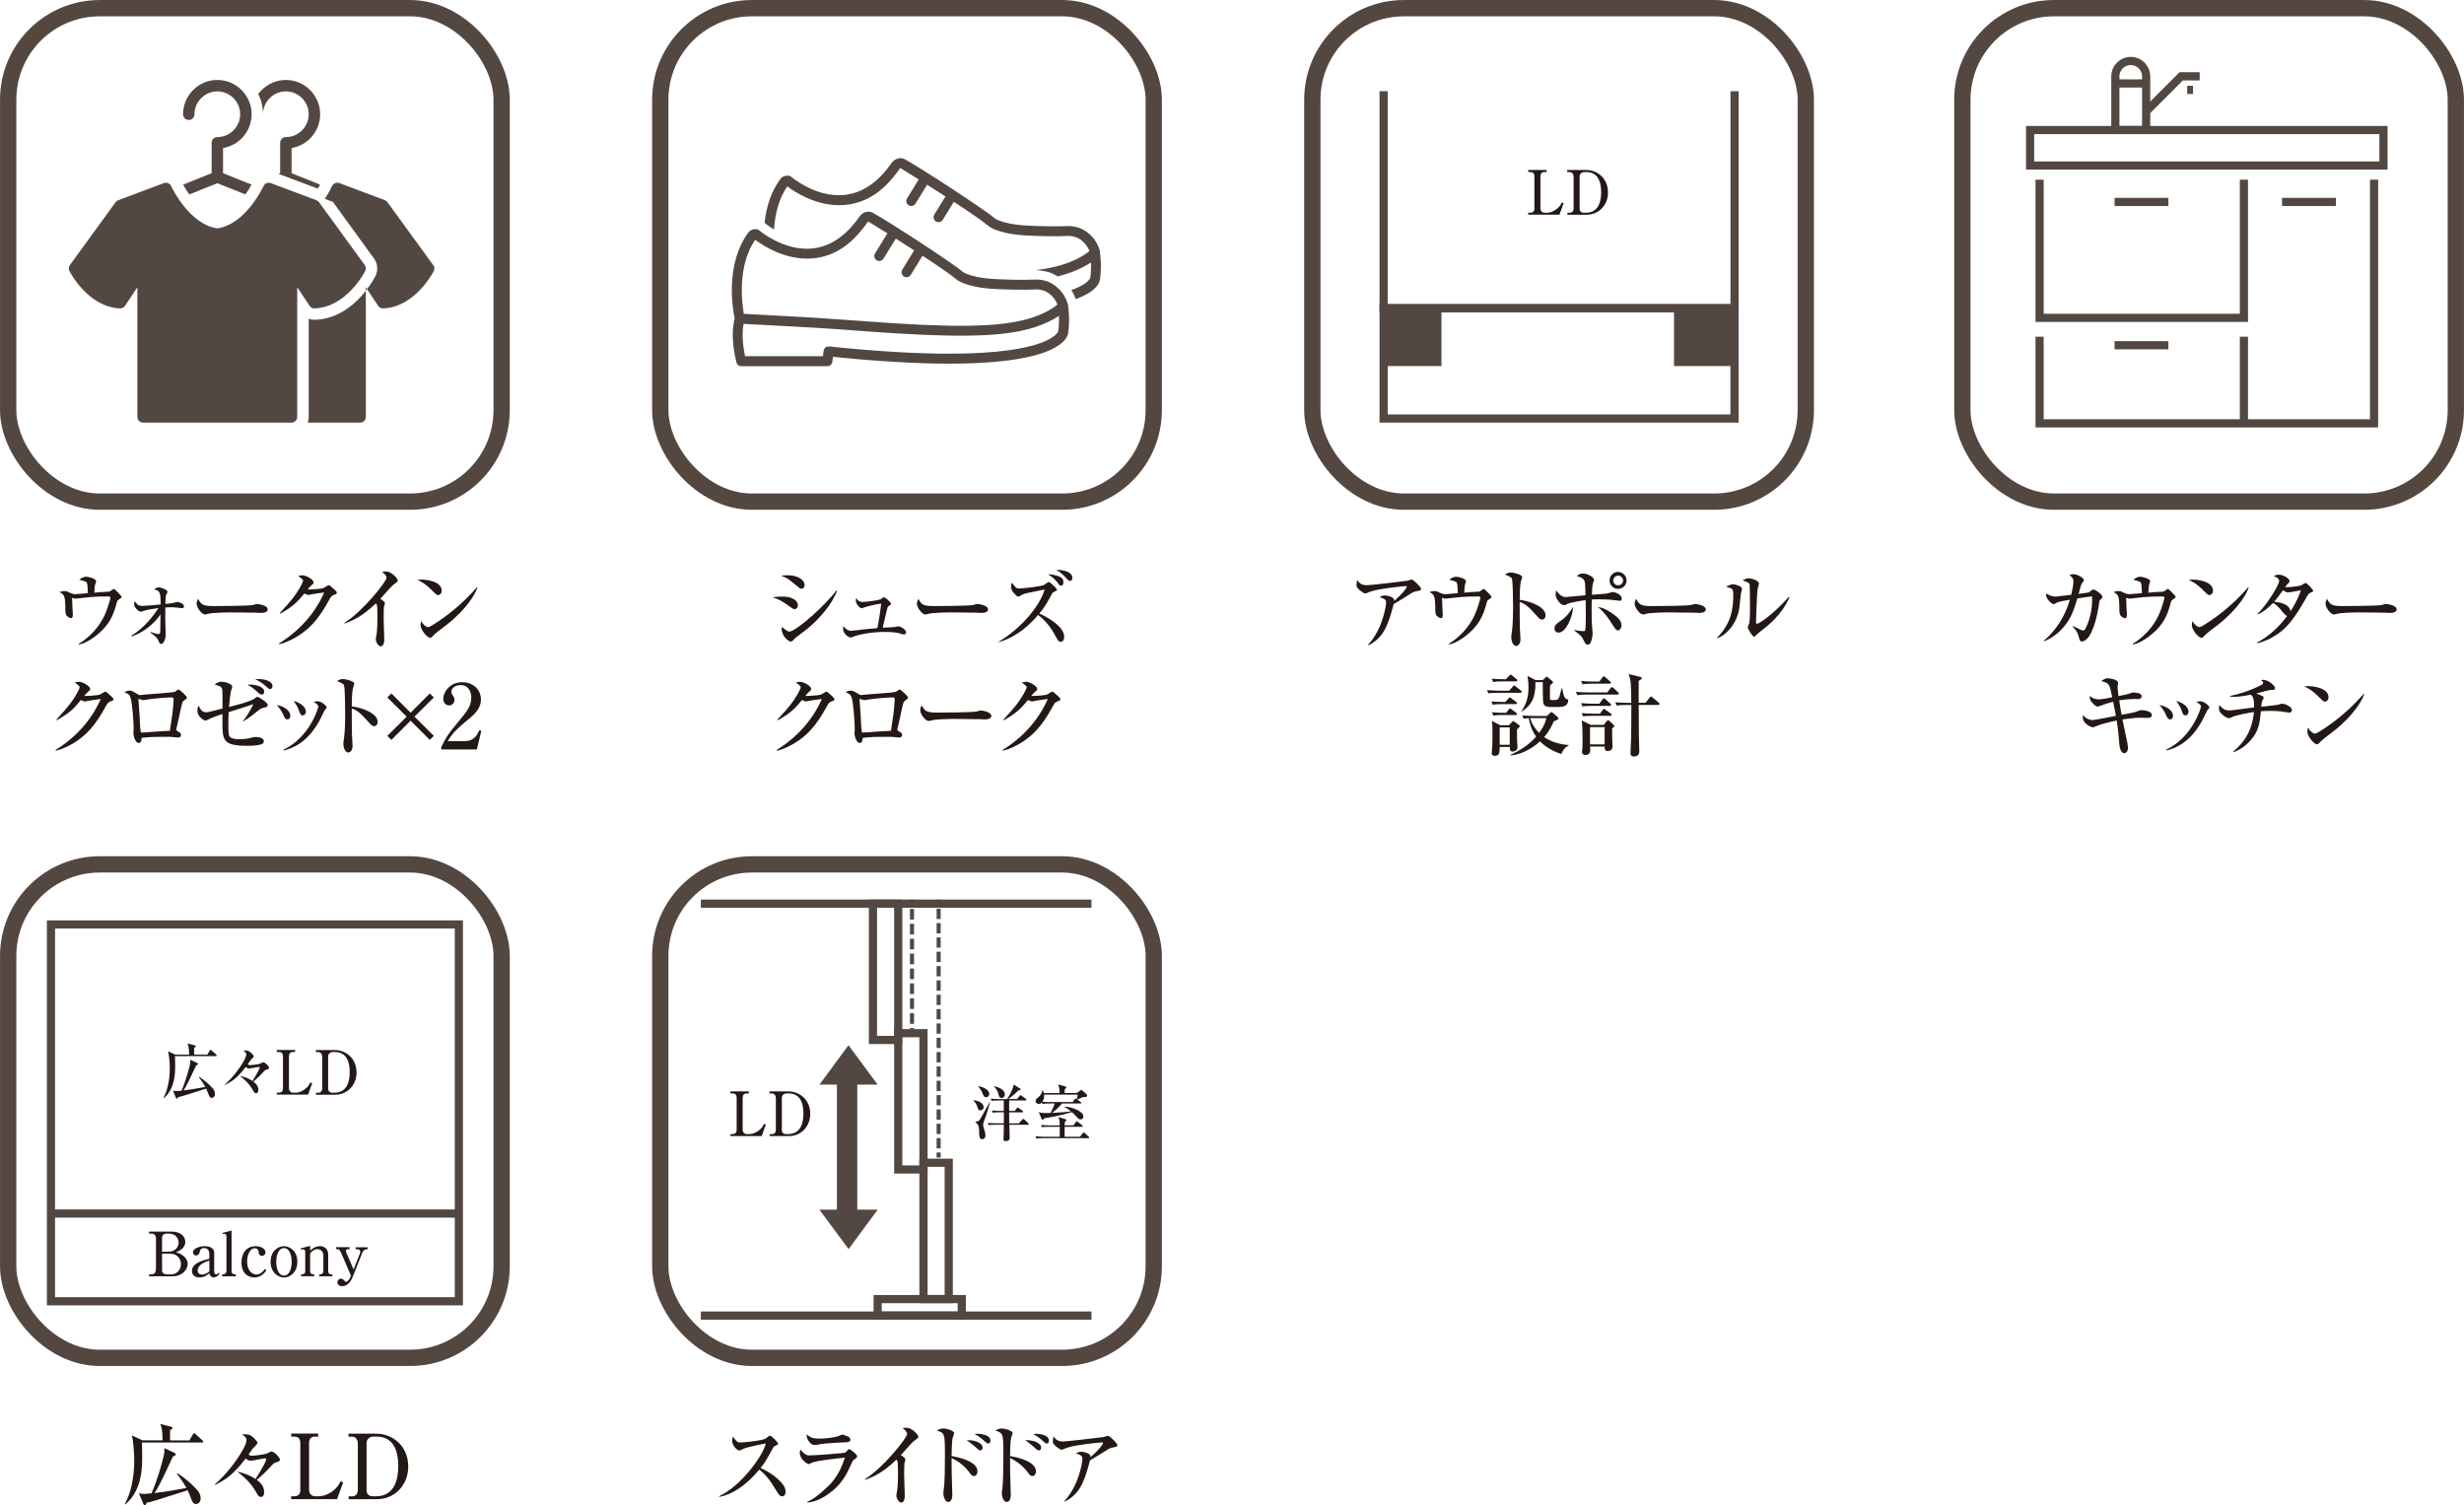 <?xml version="1.0" encoding="UTF-8"?>
<svg id="_レイヤー_2" data-name="レイヤー 2" xmlns="http://www.w3.org/2000/svg" viewBox="0 0 440.01 268.77">
  <defs>
    <style>
      .cls-1 {
        stroke-dasharray: 1.9 .76;
      }

      .cls-1, .cls-2, .cls-3, .cls-4, .cls-5, .cls-6 {
        fill: none;
        stroke-miterlimit: 10;
      }

      .cls-1, .cls-2, .cls-3, .cls-4, .cls-6 {
        stroke: #534741;
      }

      .cls-1, .cls-4, .cls-6 {
        stroke-width: .73px;
      }

      .cls-7 {
        fill: #534741;
      }

      .cls-2 {
        stroke-width: 3.64px;
      }

      .cls-8 {
        fill: #231815;
      }

      .cls-3 {
        stroke-width: 1.46px;
      }

      .cls-5 {
        stroke: #544740;
        stroke-width: 2.91px;
      }

      .cls-6 {
        stroke-dasharray: 1.83 .73;
      }
    </style>
  </defs>
  <g id="_レイヤー_1-2" data-name="レイヤー 1">
    <g>
      <g>
        <path class="cls-8" d="M21.3,107.01c-.35.21-.37.27-.48.72-.58,2.28-1.41,3.83-3.08,5.29-.26.24-2.07,1.81-3.64,2.08l-.05-.11c2.04-1.25,3.69-3.05,4.68-5.23.46-1.03.98-2.74.98-3,0-.22-.14-.24-.32-.24-1.57,0-1.89,0-3.17.1-.43.03-2.74.29-2.76.29-.1,0-.14-.02-.58-.16,0,.13.05,1.44.05,1.65s.08,1.09.08,1.28c0,.56-.13.72-.32.72-.29,0-.79-.38-.88-.59-.13-.26-.14-.66-.14-.98,0-2.44-.21-2.71-1.07-3.09.22-.08.58-.19.91-.19.37,0,.5.06,1.04.34.05.02.54.22.82.22.37,0,1.99-.16,2.32-.19-.02-.59-.05-1.49-.14-1.75-.11-.3-.19-.32-1.38-.64.61-.54,1.14-.54,1.2-.54.4,0,1.8.32,1.8.83,0,.11-.21.61-.22.71-.02.11-.1.99-.1,1.31.42-.05,1.73-.16,2.15-.16.45,0,.53,0,.79-.18.43-.3.48-.34.54-.34.16,0,1.39,1.27,1.39,1.44,0,.14-.11.21-.42.4Z"/>
        <path class="cls-8" d="M23.48,113.51c1.35-.83,3.16-2.34,4.81-4.92-1.11.14-1.96.29-2.64.5-.06.02-.43.16-.5.16-.24,0-1.19-.63-1.19-1.36,0-.22.05-.38.1-.54.5.75.83.85,1.39.85.48,0,2.6-.19,3.24-.26,0-2.18-.14-2.48-1.17-2.68.3-.22.51-.37.85-.37.4,0,1.55.45,1.55.79,0,.11-.26.53-.29.63-.05.21-.08,1.03-.1,1.54.55-.03,1.35-.14,1.57-.22.06-.02.5-.14.56-.14.11,0,1.2.22,1.2.79,0,.32-.3.32-.4.32-.06,0-.48-.05-.56-.06-.26-.03-.74-.1-1.3-.1-.38,0-.69.02-1.07.05-.02,2.04-.02,2.26,0,2.87,0,.31.06,1.64.06,1.91,0,.91-.38,1.72-.82,1.72-.22,0-.24-.05-.54-.71-.16-.34-.42-.63-1.35-1.3l.05-.13c.72.29,1.23.38,1.38.38.16,0,.27-.03.3-.42.02-.3.03-.48.05-3.08-1.94,2.74-4.34,3.64-5.14,3.94l-.05-.14Z"/>
        <path class="cls-8" d="M46.73,109.46c-.26,0-.66-.02-.98-.05-.3-.02-4.22-.05-4.49-.05-.93,0-3.38.05-4.12.26-.29.08-.42.11-.54.11-.59,0-1.49-1.27-1.49-1.91,0-.21.06-.48.26-.9.56,1.12.95,1.31,2.85,1.31.93,0,6.49-.02,7.04-.21.24-.08.43-.16.64-.16.03,0,1.91.14,1.91.99,0,.27-.3.59-1.07.59Z"/>
        <path class="cls-8" d="M59.73,106.19c-.46.14-.66.38-.99,1.01-1.94,3.57-3.64,5.21-5.64,6.44-.61.37-1.97,1.15-3.24,1.39l-.06-.11c3.51-2.15,6.44-5.31,8.09-9.12-.37.05-1.65.22-2.34.34-.08.02-.34.11-.45.11-.16,0-.43-.1-.74-.27-1.44,1.75-2.13,2.34-4.28,3.61l-.11-.11c2.18-2.36,2.77-3.13,3.65-4.65.35-.61.5-.98.5-1.17,0-.18-.54-.59-.88-.79.26-.08.53-.14.8-.14.56,0,1.96.74,1.96,1.28,0,.18-.03.22-.46.59-.21.19-.27.27-.59.66.4.03,2.37-.1,2.74-.22.18-.06.85-.54,1.01-.54.13,0,.21.06.9.67.46.42.54.51.54.67,0,.22-.1.26-.4.35Z"/>
        <path class="cls-8" d="M70.55,104.2c-.45.32-.64.53-1.04.96-.26.27-1.36,1.52-1.6,1.78.27.16.83.54.83.77,0,.11-.16.56-.18.66-.02.13-.05.98-.05,2,0,.62.11,3.38.11,3.93,0,.4-.14,1.11-.63,1.11s-.88-.83-.88-1.27c0-.16.14-.88.16-1.03.11-.91.13-1.81.13-2.73,0-.32,0-2.07-.1-2.39q-.03-.1-.21-.22c-2.44,2.37-4.33,3.16-5.55,3.57l-.06-.1c3.27-2,7.55-7.41,7.55-8.06,0-.4-.43-.77-.8-1.07.21-.03.42-.06.7-.06.99,0,2.1,1.25,2.1,1.62,0,.19-.06.24-.5.53Z"/>
        <path class="cls-8" d="M78.26,106.28c-.27,0-.48-.22-1.03-.77-1.31-1.33-2.1-1.68-2.68-1.96.29-.03.48-.05.79-.05.54,0,3.54.22,3.54,2,0,.5-.37.77-.63.77ZM79.7,111.62c-.59.47-1.56,1.15-2.1,1.65-.1.08-.46.51-.56.56-.08.05-.16.06-.22.06-.58,0-1.72-1.46-1.72-2.24,0-.27.06-.54.11-.75.51.87.99,1.09,1.27,1.09.45,0,3.13-1.95,3.7-2.4,2.61-2.04,4.15-3.77,5.02-4.76l.06.03c-.26,1.03-1.86,3.88-5.56,6.76Z"/>
        <path class="cls-8" d="M19.83,125.21c-.46.14-.66.38-.99,1.01-1.94,3.57-3.64,5.21-5.64,6.44-.61.37-1.97,1.15-3.24,1.39l-.06-.11c3.51-2.15,6.44-5.31,8.09-9.12-.37.05-1.65.22-2.34.34-.08.02-.34.11-.45.11-.16,0-.43-.1-.74-.27-1.44,1.75-2.13,2.34-4.28,3.61l-.11-.11c2.18-2.36,2.77-3.13,3.65-4.65.35-.61.5-.98.5-1.17,0-.18-.54-.59-.88-.79.26-.08.53-.14.8-.14.56,0,1.96.74,1.96,1.28,0,.18-.03.22-.46.59-.21.19-.27.27-.59.66.4.03,2.37-.1,2.74-.22.18-.06.85-.54,1.01-.54.13,0,.21.06.9.67.46.42.55.51.55.67,0,.22-.1.26-.4.35Z"/>
        <path class="cls-8" d="M32.63,125.31c-.11.16-.58,2.29-.67,2.79-.05.21-.5,2.18-.5,2.21,0,.1.03.11.37.34.34.21.5.32.5.58,0,.32-.24.48-.56.48-.14,0-.21-.02-.79-.08-.35-.05-.64-.05-1.63-.05-1.36,0-2.72,0-4.07.19,0,.16-.02.91-.5.91-.61,0-.96-1.22-.96-1.8,0-.1.05-.56.05-.58,0-1.12-.22-4.58-.55-5.67-.19-.63-.51-.79-1.11-1.01.19-.11.5-.29.87-.29.46,0,.69.14,1.54.66.18.11.29.14.42.14.11,0,.3-.03.45-.06.38-.08,5.27-.34,5.75-.54.11-.05.51-.4.63-.4.21,0,1.52,1.2,1.52,1.46,0,.18-.67.59-.75.72ZM30.76,124.54c-.61,0-2.6.1-4.46.38-.1.02-.61.11-.74.11s-.79-.22-.79-.22c-.05,0-.05.06-.05.1,0,.22.19,2.48.21,2.96.03.79.08,2.2.22,2.92.27.03.37.03.72,0,1.49-.11,2.98-.22,4.47-.29.05-.32.1-.59.43-2.95.13-.87.24-2.55.24-2.68,0-.18-.13-.34-.27-.34Z"/>
        <path class="cls-8" d="M47.04,126.4c-.42.1-.5.14-.66.27-.16.14-2.05,1.68-2.97,2.18v-.08c.42-.51,1.39-2.02,1.83-3.03-1.52.53-2.56.85-4.41,1.43,0,.16-.05.96-.05,2,0,2.04.06,2.21.32,2.45.4.37,1.17.38,1.49.38,1.49,0,2-.18,2.4-.29.26-.08.42-.1.66-.1.53,0,1.46.13,1.46.74,0,.26-.08.42-.4.54-.37.16-1.25.29-2.45.29-4.54,0-4.54-.96-4.54-4.49v-1.19c-.85.29-1.88.64-2.52.98-.29.16-.4.19-.51.19-.24,0-1.44-.64-1.44-1.76,0-.46.11-.69.22-.9.19.42.53,1.19,1.31,1.19.16,0,.45-.02.79-.13.34-.1,1.84-.46,2.16-.54,0-.54.02-2.96-.03-3.3-.1-.59-.22-.64-1.39-.99.58-.37.77-.5,1.22-.5.75,0,1.94.43,1.94.87,0,.1-.05.27-.19.67-.16.43-.34,2.4-.38,2.97.22-.05,3.96-.99,4.54-1.49.38-.32.46-.32.56-.32.13,0,1.8.96,1.8,1.44,0,.34-.13.38-.75.51ZM46.75,124.04c-.21,0-.43-.13-.82-.5-.5-.47-.83-.77-1.75-1.28,1.54-.1,3,.4,3,1.25,0,.26-.13.53-.43.53ZM48.22,123.05c-.18,0-.22-.03-.63-.4-.7-.66-1.04-.83-2.02-1.38,1.7-.1,3.09.35,3.09,1.28,0,.34-.24.5-.45.5Z"/>
        <path class="cls-8" d="M51.85,127.81c0,.42-.22.66-.51.66-.4,0-.56-.38-.74-.8-.26-.61-.71-1.27-1.17-1.76,1.27.18,2.42,1.01,2.42,1.91ZM50.63,133.88c4.76-2.28,6.22-7.52,6.22-7.71,0-.32-.5-.64-.85-.83.19-.06.43-.11.72-.11.74,0,1.62.87,1.62,1.09,0,.1-.03.13-.35.5-.08.1-.79,1.6-.95,1.89-2.18,3.94-4.71,4.87-6.38,5.32l-.03-.14ZM54.62,127.07c0,.3-.16.67-.55.67s-.45-.19-.7-.9c-.16-.45-.43-1.01-.96-1.68,1.46.4,2.21,1.23,2.21,1.91Z"/>
        <path class="cls-8" d="M66.78,129.67c-.26,0-.46-.18-.69-.43-1.67-1.84-2.12-2.31-3.27-2.72-.03.99.03,4.5.03,4.6,0,.32.11,1.78.11,2.07,0,.69-.34,1.19-.77,1.19-.46,0-.87-.69-.87-1.57,0-.18,0-.24.11-.98.19-1.31.21-3.3.21-4.26,0-.82-.03-4.54-.19-5.13-.05-.21-.1-.35-1.28-.82.26-.14.66-.37,1.06-.37.3,0,2.04.34,2.04.83,0,.13-.21.67-.24.79-.19.79-.21,2.4-.21,3.27,1.83.22,4.62,1.25,4.62,2.76,0,.58-.37.79-.66.79Z"/>
        <path class="cls-8" d="M77.47,131.41l-.72.72-3.43-3.43-3.43,3.43-.72-.72,3.45-3.43-3.45-3.43.72-.72,3.43,3.45,3.43-3.45.72.72-3.45,3.43,3.45,3.43Z"/>
        <path class="cls-8" d="M78.8,133.4c.88-1.73,1.17-2.26,2.6-3.96,2.05-2.47,2.76-3.32,2.76-4.94,0-.72-.37-2.16-1.88-2.16-.79,0-1.68.4-1.68,1.23,0,.26.06.34.3.67.1.13.26.4.26.74,0,.5-.37.99-.95.99-.63,0-1.06-.54-1.06-1.17,0-1.14,1.12-2.97,3.38-2.97,2.04,0,3.35,1.39,3.35,3.05,0,1.75-1.12,2.68-2.98,4.2-.8.67-2.07,1.72-2.95,3.27h3.05c1.59,0,2.23-1.04,2.6-1.97l.35.13-.79,3.32h-6.36v-.43Z"/>
      </g>
      <g>
        <path class="cls-7" d="M33.71,21.42c.57,0,1.02-.45,1.02-1.02,0-2.24,1.84-4.08,4.08-4.08s4.08,1.84,4.08,4.08-1.84,4.08-4.08,4.08c-.57,0-1.02.45-1.02,1.02v5.43l-5.08,2.04c.24.49.63,1.12,1.1,1.75l5-2,5,2c.47-.63.86-1.26,1.1-1.75l-5.08-2.04v-4.49c2.9-.49,5.1-3.02,5.1-6.04,0-3.37-2.75-6.12-6.12-6.12s-6.12,2.75-6.12,6.12c0,.57.45,1.02,1.02,1.02Z"/>
        <path class="cls-7" d="M65.33,51.93c.08-.1.14-.2.22-.31l-.22-.33v.63Z"/>
        <path class="cls-7" d="M56.19,55.07c5.68-.22,8.89-6.41,9.03-6.67.17-.34.14-.75-.08-1.06l-8.16-11.22c-.12-.16-.28-.28-.47-.36l-8.16-3.06c-.51-.18-1.06.04-1.29.53-.03.07-3.16,6.84-8.25,7.55-5.07-.71-8.22-7.48-8.25-7.55-.22-.49-.78-.72-1.29-.53l-8.16,3.06c-.19.07-.35.19-.47.36l-8.16,11.22c-.23.31-.26.72-.08,1.06.13.26,3.35,6.45,9.03,6.67.37.02.69-.16.89-.45l2.21-3.32v23.15c0,.56.46,1.02,1.02,1.02h26.51c.56,0,1.02-.46,1.02-1.02v-23.15l2.21,3.32c.2.3.5.48.89.45Z"/>
        <path class="cls-7" d="M51.05,16.32c2.24,0,4.08,1.84,4.08,4.08s-1.84,4.08-4.08,4.08c-.57,0-1.02.45-1.02,1.02v5.43l-.29.12,7,2.63.1-.14c.16-.29.27-.45.31-.57l-5.08-2.04v-4.49c2.9-.49,5.1-3.02,5.1-6.04,0-3.37-2.75-6.12-6.12-6.12-2.02,0-3.81,1-4.94,2.51.55,1.08.86,2.3.86,3.61,0-2.24,1.84-4.08,4.08-4.08Z"/>
        <path class="cls-7" d="M77.36,47.34l-8.16-11.22c-.1-.16-.27-.29-.45-.37l-8.16-3.06c-.51-.18-1.08.06-1.31.55,0,.02-.08.18-.24.47-.08.2-.22.47-.41.78-.04.08-.1.16-.16.27-.12.22-.29.47-.47.73l1.12.45c.08.04.18.06.29.06l7.36,10.14c.69.92.78,2.14.27,3.18-.14.27-.63,1.18-1.49,2.3l1.98,3c.2.29.51.47.9.45,5.67-.22,8.89-6.4,9.04-6.67.16-.35.14-.75-.1-1.06Z"/>
        <path class="cls-7" d="M56.27,57.11h-.02c-.41,0-.78-.06-1.12-.18v17.52c0,.37-.06.69-.18,1.02h9.36c.57,0,1.02-.45,1.02-1.02v-22.52c-1.73,2.2-4.77,5.02-9.06,5.18Z"/>
      </g>
      <rect class="cls-5" x="1.46" y="1.46" width="88.12" height="88.12" rx="16.35" ry="16.35"/>
      <g>
        <g>
          <path class="cls-8" d="M141.9,108.78c-.21,0-.27-.03-.85-.45-1.43-1.03-2.04-1.33-3.08-1.67.56-.08,1.01-.13,1.72-.13,2.02,0,2.79.87,2.79,1.52,0,.1-.02.72-.58.72ZM143.12,105.13c-.24,0-.34-.08-1.27-.87-1.07-.9-1.6-1.22-2.37-1.44.37-.05.69-.1,1.12-.1,2.07,0,3.08.98,3.08,1.72,0,.11-.03.69-.56.69ZM144.11,112.33c-.59.46-1.35,1.03-2.02,1.54-.1.06-.43.43-.5.51-.13.13-.26.19-.4.19-.32,0-1.6-.93-1.6-2.23,0-.18.02-.24.06-.38.19.21,1.01.83,1.27.83,1.27,0,6.65-4.9,8.46-7.37l.1.05c-.82,2.37-3.25,5.18-5.37,6.86Z"/>
          <path class="cls-8" d="M159.77,111.97c.08-.02.64-.13.71-.13.26,0,1.33.56,1.33,1.09,0,.18-.13.37-.43.37-.13,0-.18-.02-.69-.18-.29-.08-.91-.27-2.71-.27-2.42,0-4.65.48-5.47.8-.1.03-.53.21-.61.21-.24,0-1.35-.58-1.35-1.6,0-.16.03-.32.05-.46.22.27.67.85,1.39.85.24,0,1.99-.22,2.36-.27.37-.03,2-.18,2.32-.21.03-.13.37-1.63.69-4.38-.87.1-2.18.42-2.37.48-.19.05-1.07.35-1.12.35-.29,0-1.04-.71-1.04-1.38,0-.16.02-.27.08-.43.19.29.46.69,1.15.69.27,0,2.58-.22,3.17-.48.11-.05.51-.37.59-.37.27,0,1.3.91,1.3,1.17,0,.14-.05.16-.45.42-.16.1-.18.19-.35.91-.11.47-.59,2.52-.69,2.93.43,0,1.92-.06,2.13-.11Z"/>
          <path class="cls-8" d="M175.36,109.46c-.26,0-.66-.02-.98-.05-.3-.02-4.21-.05-4.49-.05-.93,0-3.38.05-4.12.26-.29.08-.42.11-.54.11-.59,0-1.49-1.27-1.49-1.91,0-.21.06-.48.26-.9.56,1.12.95,1.31,2.85,1.31.93,0,6.49-.02,7.04-.21.24-.08.43-.16.64-.16.03,0,1.91.14,1.91.99,0,.27-.3.59-1.07.59Z"/>
          <path class="cls-8" d="M189.39,114.6c-.35,0-.43-.14-1.12-1.39-.7-1.31-1.7-2.48-2.9-3.4-2.36,2.89-5.13,4.38-7.05,4.86v-.06c4.14-2.45,7.42-6.49,8.22-9.34-3.3.66-3.64.72-4.07.96-.46.27-.51.3-.64.3-.18,0-.26-.08-.48-.32-.47-.46-.79-.8-.79-1.49,0-.34.08-.48.16-.67.53.75.74,1.04,1.2,1.04.74,0,3.88-.34,4.49-.62.14-.08.72-.54.87-.54.22,0,1.47,1.14,1.47,1.38,0,.14-.06.18-.59.42-.18.08-.24.18-.32.34-.8,1.47-1.2,2.24-2.24,3.49,1.97.87,4.44,2.52,4.44,4.14,0,.8-.48.93-.64.93ZM189.5,104.57c-.27,0-.35-.11-.72-.62-.14-.19-.85-1.03-1.67-1.38.59-.03,1.17.08,1.94.35.4.14.85.35.85,1.06,0,.11,0,.59-.4.59ZM191.07,103.74c-.21,0-.29-.08-.9-.74-.45-.48-.96-.93-1.57-1.23.43-.02,2.89.03,2.89,1.43,0,.38-.22.54-.42.54Z"/>
          <path class="cls-8" d="M148.6,125.21c-.46.14-.66.38-.99,1.01-1.94,3.57-3.64,5.21-5.64,6.44-.61.37-1.97,1.15-3.24,1.39l-.06-.11c3.51-2.15,6.44-5.31,8.09-9.12-.37.05-1.65.22-2.34.34-.08.02-.34.11-.45.11-.16,0-.43-.1-.74-.27-1.44,1.75-2.13,2.34-4.28,3.61l-.11-.11c2.18-2.36,2.77-3.13,3.65-4.65.35-.61.5-.98.5-1.17,0-.18-.54-.59-.88-.79.26-.08.53-.14.8-.14.56,0,1.95.74,1.95,1.28,0,.18-.03.22-.46.59-.21.19-.27.27-.59.66.4.03,2.37-.1,2.74-.22.18-.06.85-.54,1.01-.54.13,0,.21.06.9.67.47.42.54.51.54.67,0,.22-.1.26-.4.35Z"/>
          <path class="cls-8" d="M161.4,125.31c-.11.16-.58,2.29-.67,2.79-.05.21-.5,2.18-.5,2.21,0,.1.03.11.37.34.34.21.5.32.5.58,0,.32-.24.48-.56.48-.14,0-.21-.02-.79-.08-.35-.05-.64-.05-1.63-.05-1.36,0-2.72,0-4.07.19,0,.16-.02.91-.5.91-.61,0-.96-1.22-.96-1.8,0-.1.05-.56.05-.58,0-1.12-.22-4.58-.54-5.67-.19-.63-.51-.79-1.11-1.01.19-.11.5-.29.87-.29.47,0,.69.14,1.54.66.18.11.29.14.42.14.11,0,.3-.03.45-.06.38-.08,5.27-.34,5.75-.54.11-.05.51-.4.63-.4.21,0,1.52,1.2,1.52,1.46,0,.18-.67.59-.75.72ZM159.53,124.54c-.61,0-2.6.1-4.46.38-.1.02-.61.11-.74.11s-.79-.22-.79-.22c-.05,0-.05.06-.05.1,0,.22.19,2.48.21,2.96.03.79.08,2.2.22,2.92.27.03.37.03.72,0,1.49-.11,2.98-.22,4.47-.29.05-.32.1-.59.43-2.95.13-.87.24-2.55.24-2.68,0-.18-.13-.34-.27-.34Z"/>
          <path class="cls-8" d="M175.95,128.48c-.26,0-.66-.02-.98-.05-.3-.02-4.22-.05-4.49-.05-.93,0-3.38.05-4.12.26-.29.08-.42.11-.54.11-.59,0-1.49-1.27-1.49-1.91,0-.21.06-.48.26-.9.56,1.12.95,1.31,2.85,1.31.93,0,6.49-.02,7.04-.21.24-.08.43-.16.64-.16.03,0,1.91.14,1.91.99,0,.27-.3.59-1.07.59Z"/>
          <path class="cls-8" d="M188.95,125.21c-.46.14-.66.38-.99,1.01-1.94,3.57-3.64,5.21-5.64,6.44-.61.37-1.97,1.15-3.24,1.39l-.06-.11c3.51-2.15,6.44-5.31,8.09-9.12-.37.05-1.65.22-2.34.34-.08.02-.34.11-.45.11-.16,0-.43-.1-.74-.27-1.44,1.75-2.13,2.34-4.28,3.61l-.11-.11c2.18-2.36,2.77-3.13,3.65-4.65.35-.61.5-.98.5-1.17,0-.18-.55-.59-.88-.79.26-.08.53-.14.8-.14.56,0,1.96.74,1.96,1.28,0,.18-.03.22-.47.59-.21.19-.27.27-.59.66.4.03,2.37-.1,2.74-.22.18-.06.85-.54,1.01-.54.13,0,.21.06.9.67.46.42.54.51.54.67,0,.22-.1.26-.4.35Z"/>
        </g>
        <rect class="cls-5" x="117.91" y="1.46" width="88.12" height="88.12" rx="16.35" ry="16.35"/>
        <g>
          <path class="cls-8" d="M252.68,105.64c-.13.03-.32.1-.48.19-1.15.74-1.36.87-3.32,2.05-1.06,4.01-1.88,6.03-4.52,7.36l-.05-.1c2.68-2.9,3.21-7.1,3.21-7.5,0-.59-.24-.69-1.17-1.01.35-.18.63-.3.96-.3.43,0,1.43.27,1.6.64.08.16.06.27.06.35,1.59-1.41,2.24-2.31,2.24-2.55,0-.06-.02-.11-.18-.11-.1,0-4.89.42-6.44,1.03-.13.05-.67.3-.79.3-.19,0-.77-.42-.91-.53-.61-.54-.64-.64-.64-1.04,0-.45.06-.64.13-.82.43.69,1.01.91,1.63.91.67,0,6.09-.63,7.31-.8.13-.03.66-.22.77-.22.32,0,1.68,1.36,1.68,1.67,0,.26-.05.27-1.11.48Z"/>
          <path class="cls-8" d="M265.94,107.01c-.35.21-.37.27-.48.72-.58,2.28-1.41,3.83-3.08,5.29-.26.24-2.07,1.81-3.64,2.08l-.05-.11c2.04-1.25,3.69-3.05,4.68-5.23.46-1.03.98-2.74.98-3,0-.22-.15-.24-.32-.24-1.57,0-1.89,0-3.17.1-.43.03-2.74.29-2.76.29-.1,0-.14-.02-.58-.16,0,.13.05,1.44.05,1.65s.08,1.09.08,1.28c0,.56-.13.72-.32.72-.29,0-.79-.38-.88-.59-.13-.26-.14-.66-.14-.98,0-2.44-.21-2.71-1.07-3.09.22-.08.58-.19.91-.19.37,0,.5.06,1.04.34.05.02.54.22.82.22.37,0,1.99-.16,2.32-.19-.02-.59-.05-1.49-.14-1.75-.11-.3-.19-.32-1.38-.64.61-.54,1.14-.54,1.2-.54.4,0,1.79.32,1.79.83,0,.11-.21.61-.22.71-.02.11-.1.99-.1,1.31.42-.05,1.73-.16,2.15-.16.45,0,.53,0,.79-.18.43-.3.48-.34.54-.34.16,0,1.39,1.27,1.39,1.44,0,.14-.11.21-.42.4Z"/>
          <path class="cls-8" d="M275.34,110.64c-.26,0-.47-.18-.69-.43-1.67-1.84-2.12-2.31-3.27-2.72-.03.99.03,4.5.03,4.6,0,.32.11,1.78.11,2.07,0,.69-.34,1.19-.77,1.19-.47,0-.87-.69-.87-1.57,0-.18,0-.24.11-.98.19-1.31.21-3.3.21-4.26,0-.82-.03-4.54-.19-5.13-.05-.21-.1-.35-1.28-.82.26-.14.66-.37,1.06-.37.3,0,2.04.34,2.04.83,0,.13-.21.67-.24.79-.19.79-.21,2.4-.21,3.27,1.83.22,4.62,1.25,4.62,2.76,0,.58-.37.79-.66.79Z"/>
          <path class="cls-8" d="M278.28,112.97c-.24,0-.69-.21-.69-.72,0-.64.56-1.01,1.03-1.33.98-.64,1.72-1.57,2.32-2.56-.16,2.04-1.33,4.62-2.66,4.62ZM289.23,107.28c-.21,0-1.19-.14-1.38-.16-.26-.03-1.28-.1-2.34-.1-.61,0-1.01.03-1.27.05-.03.58-.03,3.62.05,4.58.02.16.11,1.35.11,1.38,0,.21,0,.74-.24,1.43-.14.43-.32.66-.66.66-.3,0-.35-.08-.75-.88-.35-.69-.56-.85-1.63-1.65v-.1c.29.06.98.21,1.49.21.42,0,.43-.06.47-.13.03-.1.11-1.01.11-2.77,0-.79,0-1.43-.03-2.63-.62.08-2.88.42-3.32.71-.26.18-.43.19-.51.19-.71,0-1.54-1.2-1.54-1.91,0-.21.05-.45.11-.74.14.22.79,1.2,1.65,1.2.24,0,3.01-.27,3.59-.32-.06-2.02-.06-2.36-.26-2.69-.21-.37-.48-.46-1.3-.75.22-.19.53-.45,1.09-.45.8,0,1.99.66,1.99,1.12,0,.11-.06.29-.19.61s-.19,1.65-.19,2.07c.38-.03,2.08-.16,2.42-.19.18-.02.4-.03.8-.18.19-.06.32-.11.5-.11.45,0,1.6.45,1.6,1.14,0,.42-.22.42-.37.42ZM288.93,112.57c-.32,0-.42-.14-1.27-1.47-1.12-1.75-1.88-2.34-2.31-2.69,1.09.1,2.02.74,2.9,1.38.42.3,1.31.96,1.31,1.88,0,.51-.35.91-.64.91ZM288.94,105.16c-.82,0-1.51-.66-1.51-1.51,0-.8.63-1.51,1.47-1.52.83,0,1.57.66,1.57,1.52s-.7,1.51-1.54,1.51ZM288.96,102.79c-.48,0-.87.4-.87.88s.38.85.85.85.9-.34.9-.83-.38-.9-.88-.9Z"/>
          <path class="cls-8" d="M303.53,109.46c-.26,0-.66-.02-.98-.05-.3-.02-4.21-.05-4.49-.05-.93,0-3.38.05-4.12.26-.29.08-.42.11-.54.11-.59,0-1.49-1.27-1.49-1.91,0-.21.06-.48.26-.9.56,1.12.95,1.31,2.85,1.31.93,0,6.49-.02,7.04-.21.24-.08.43-.16.64-.16.03,0,1.91.14,1.91.99,0,.27-.3.59-1.07.59Z"/>
          <path class="cls-8" d="M310.88,106.06c-.27,2.53-.3,2.82-.5,3.53-.62,2.21-2.26,3.81-3.64,4.38l-.1-.1c2.53-2.56,2.88-5.22,2.88-7.56,0-.74-.05-1.01-.3-1.2-.1-.08-.87-.3-1.01-.35.14-.06.8-.34.93-.38.1-.05.21-.05.29-.05.32,0,1.65.3,1.65.83,0,.14-.19.77-.21.91ZM314.57,112.6c-.21.16-.72.56-1.17,1.01-.05.05-.11.1-.18.1-.24,0-1.11-1.38-1.11-1.68,0-.13.24-.62.26-.74.06-.29.14-1.12.14-2.8,0-.43-.03-3.86-.06-4.07-.06-.37-.58-.56-1.27-.77.3-.18.66-.38,1.09-.38.51,0,1.84.4,1.84.96,0,.14-.21.79-.24.93-.11.64-.29,5.18-.29,5.98,0,.18.05.26.16.26.43,0,3.06-1.81,5.69-4.81l.11.13c-1.44,3.16-3.77,4.95-4.98,5.9Z"/>
          <path class="cls-8" d="M271.5,123.72h-3.96c-.99,0-1.33.03-1.73.1l-.27-.58c.98.08,2.12.1,2.29.1h1.67l.64-.71c.1-.1.14-.21.24-.21.11,0,.19.1.3.18l.9.7c.1.06.16.14.16.24,0,.14-.14.18-.24.18ZM270.64,125.74h-2.34c-.98,0-1.33.03-1.73.1l-.26-.58c.88.08,1.86.1,2.5.1l.56-.61c.08-.08.16-.21.24-.21.1,0,.18.08.3.18l.82.61c.08.05.16.14.16.24,0,.14-.14.18-.26.18ZM270.72,121.68h-2.34c-.99,0-1.33.03-1.73.11l-.27-.59c.88.08,1.84.1,2.52.1l.61-.62c.08-.08.16-.21.24-.21.11,0,.18.08.3.18l.75.62c.08.06.16.14.16.24,0,.16-.13.18-.24.18ZM270.9,130.24c0,1.46,0,1.63.02,2.07.02.18.08.98.08,1.14,0,.58-.63.77-.9.77-.47,0-.48-.43-.48-.83h-1.8c-.03,1.04-.03,1.59-.91,1.59-.13,0-.53-.05-.53-.48,0-.1.02-.29.03-.4.11-.88.11-2.23.11-2.63,0-.83,0-1.97-.11-2.74l1.52.79h1.52l.48-.51c.06-.08.19-.22.3-.22s.24.11.34.18l.69.51c.06.05.13.11.13.18,0,.13-.18.3-.5.61ZM270.64,127.68h-2.23c-.98,0-1.33.03-1.73.11l-.26-.59c.88.08,1.84.1,2.52.1l.48-.59c.08-.1.14-.19.26-.19.08,0,.16.08.29.18l.77.58c.08.06.16.14.16.24,0,.16-.14.18-.26.18ZM269.6,129.89h-1.79v3.11h1.79v-3.11ZM278.8,134.65c-.75-.26-2.44-.87-3.8-2.26-.24.21-2.45,2.32-5.27,2.5v-.1c1.73-.77,3.35-1.81,4.58-3.25-.85-1.22-1.15-2.36-1.31-3.29-.45.02-.71.05-.9.1l-.26-.59c.98.08,2.1.1,2.28.1h2.12l.56-.54c.08-.06.18-.16.27-.16s.19.11.27.18l.79.67c.08.08.16.16.16.26,0,.21-.1.24-.83.54-.18.43-.64,1.57-1.72,2.82,1.07.7,2.47,1.28,4.38,1.41v.1c-.72.32-1.09.96-1.31,1.52ZM279.47,126.04c-.38.19-.74.22-1.79.22-1.31,0-1.83,0-2.07-.63-.11-.3-.11-3.16-.11-3.67l.02-.14h-1.33c.05,2.74-.67,4.09-2.45,5.26l-.06-.06c1.01-1.46,1.27-2.79,1.27-4.26,0-.91-.11-1.65-.18-2.05l1.46.74h1.25l.46-.4c.08-.08.18-.21.27-.21.06,0,.18.1.24.16l.72.59c.08.06.16.13.16.21s-.05.19-.11.24c-.1.08-.3.26-.42.34-.02.46-.03,1.75-.03,2.26,0,.21,0,.38.43.38.95,0,1.09-.05,1.31-.72.06-.22.3-1.2.35-1.39h.1c.21,1.07.37,1.75.75,1.89.3.11.34.13.34.32,0,.26-.16.72-.58.93ZM273.83,128.24h-.58c.3,1.03.85,1.89,1.6,2.64.66-.9,1.06-1.63,1.3-2.64h-2.32Z"/>
          <path class="cls-8" d="M287.02,123.64l.58-.74c.13-.16.16-.19.24-.19.11,0,.26.13.3.16l.79.74c.1.08.16.14.16.24,0,.14-.13.18-.24.18h-5.45c-.98,0-1.33.03-1.73.1l-.26-.58c.75.06,1.52.1,2.28.1h3.33ZM285.61,121.7l.54-.72c.1-.13.15-.21.24-.21s.19.1.29.18l.83.72c.1.1.16.14.16.26,0,.14-.13.16-.24.16h-3.09c-.98,0-1.33.05-1.73.11l-.27-.59c.77.08,1.52.1,2.29.1h.98ZM285.62,125.66l.54-.75c.11-.14.18-.21.26-.21.1,0,.24.13.29.18l.83.75c.08.06.16.14.16.24,0,.14-.14.18-.26.18h-3.11c-.98,0-1.33.03-1.73.11l-.26-.59c.75.06,1.52.1,2.28.1h.99ZM285.72,127.44l.47-.64c.11-.16.18-.21.24-.21s.08.02.3.18l.91.64c.08.05.18.13.18.24,0,.14-.14.18-.24.18h-3.14c-.98,0-1.33.03-1.73.1l-.26-.58c.75.06,1.51.1,2.28.1h.99ZM286.38,129.46l.5-.63c.06-.08.21-.21.3-.21.08,0,.24.14.31.21l.7.64s.08.1.08.22c0,.1-.19.3-.38.35,0,.85,0,1.57.03,2.39,0,.14.05.74.05.87,0,.63-.51.82-.87.82-.3,0-.59-.1-.54-.8h-2.61c0,.11.03.58.03.67,0,.75-.61.83-.9.83-.24,0-.58-.13-.58-.54,0-.08.05-.45.06-.51.02-.16.05-.63.05-1.59,0-1.91-.05-2.85-.16-3.53l1.62.8h2.31ZM283.94,129.84v3.09h2.61v-3.09h-2.61ZM293.86,125.5l.72-.91c.13-.16.16-.21.24-.21.06,0,.13.03.3.18l1.07.91c.08.06.16.14.16.24,0,.14-.13.18-.24.18h-3.48c.03,5.59.05,6.22.08,7.18.03.69.03.77.03.93,0,.38,0,1.09-.98,1.09-.56,0-.59-.38-.59-.64,0-.4.08-2.16.1-2.52.03-.99.03-1.51.05-6.04h-.88c-.98,0-1.33.03-1.73.11l-.26-.59c.75.06,1.52.1,2.28.1h.58c-.06-3.64-.06-3.96-.47-5.13l2,.48c.27.06.35.13.35.22,0,.21-.35.4-.56.48v3.94h1.22Z"/>
        </g>
        <rect class="cls-5" x="234.35" y="1.46" width="88.12" height="88.12" rx="16.35" ry="16.35"/>
        <g>
          <path class="cls-8" d="M272.9,37.99h.35c.56,0,.76-.29.76-.8v-5.67c0-.57-.26-.8-.76-.8h-.35v-.36h3.29v.36h-.35c-.52,0-.76.25-.76.8v5.67c0,.54.36.8.76.8h.4c.71,0,1.46-.36,2.02-.9.36-.35.52-.69.64-.94l.32.15-.74,2.03h-5.58v-.35Z"/>
          <path class="cls-8" d="M279.87,30.36h3.37c1.94,0,3.91,1.42,3.91,4.02,0,2.25-1.66,3.96-3.8,3.96h-3.45v-.35h.47c.31,0,.64-.25.64-.76v-5.65c0-.47-.25-.85-.7-.85h-.44v-.36ZM282.08,37.28c0,.36.23.71.72.71h.41c2.43,0,2.72-2.34,2.72-3.71,0-1.57-.44-3.55-2.64-3.55h-.45c-.27,0-.76.26-.76.77v5.79Z"/>
        </g>
        <rect class="cls-3" x="247.08" y="55.04" width="62.66" height="19.7"/>
        <polyline class="cls-3" points="247.08 16.29 247.08 55.04 309.75 55.04 309.75 16.29"/>
        <g>
          <path class="cls-7" d="M196.41,44.83v-.02s0-.03-.02-.05v-.04s-.01,0-.01,0c-.02-.07-.04-.16-.07-.26-.21-.59-.49-1.15-.83-1.63-.5-.7-1.19-1.33-1.96-1.77-.21-.12-.43-.22-.67-.32-.37-.15-.79-.25-1.27-.32-.39-.05-.88-.07-1.44-.04-.29.02-.58.03-.86.03h-.26c-.49,0-.96.01-1.46,0-.53,0-1.07-.02-1.62-.03-.36,0-.73-.02-1.16-.04l-.81-.03c-.63-.03-1.36-.06-2.06-.15-.52-.06-1.06-.13-1.6-.24-.42-.09-.82-.19-1.19-.29-.17-.05-.36-.12-.52-.18l-.32-.12c-.27-.1-.51-.23-.7-.39-1.13-.95-4.47-3.18-6.36-4.43l-1.36-.9-.05-.03h0c-3.71-2.42-7.17-4.58-8.16-5.1h0s-.06-.05-.06-.05c-.23-.12-.49-.18-.77-.19-.6,0-1.24.34-1.59.84-2.66,3.84-5.83,5.78-9.43,5.78-4.43,0-8.07-2.93-8.47-3.26-.21-.17-.43-.24-.71-.24-.29,0-.58.08-.82.21-.17.09-.32.21-.43.37-1.55,2.09-2.5,4.72-2.83,7.83v.04s.03.02.03.02c.02.01.04.02.05.03,0,0,.01.01.02.02h.01s.55.48,1.48,1.04l.1.06v-.11c.2-3.05.99-5.61,2.36-7.59,1.12.85,4.82,3.36,9.21,3.36s7.88-2.2,10.89-6.55c.02-.02.08-.06.1-.07.22.13,1.48.9,3.27,2.02l-2.09,3.4c-.26.42-.13.96.29,1.22.14.09.3.13.46.13.31,0,.59-.16.76-.42l2.08-3.38c1.16.73,2.27,1.44,3.28,2.09l-2,3.25c-.26.42-.13.96.29,1.22.14.08.3.13.46.13.31,0,.59-.16.76-.42l1.98-3.22c3.1,2.02,5.14,3.45,6.09,4.24.34.29.76.52,1.24.7.1.04.19.07.29.11.2.08.42.16.66.23.45.13.9.24,1.33.33.59.12,1.18.2,1.74.27.73.09,1.47.13,2.21.16l.82.03c.38.02.78.03,1.16.04.55.02,1.1.03,1.65.03.5,0,.99,0,1.49,0h.27c.31,0,.62-.02.94-.04.43-.03.8-.02,1.09.02.33.05.62.12.86.21.16.07.31.14.45.22.55.31,1.05.76,1.4,1.26.2.28.38.6.52.95-.04.04-.08.07-.12.11-.06.05-.12.11-.2.17-.2.16-.41.3-.58.41-.43.28-.91.55-1.43.8-.71.35-1.46.65-2.25.9-1.02.33-2.12.59-3.38.81-.29.05-.61.1-.98.15l-.65.09.66.05c.14.01.29.03.45.05.62.09,1.16.23,1.65.42.32.13.6.27.87.42.09.05.17.1.26.16l.02.02h.03c.56-.14,1.11-.3,1.63-.47.88-.29,1.72-.62,2.48-.99.14-.07.29-.14.43-.22.43-.23.83-.46,1.19-.69l.2-.13c.04.96,0,1.89-.13,2.77-.01.05-.4,1.11-3.29,2.13l-.08.03.04.07c.28.46.52.96.71,1.48l.02.06.06-.02c3.76-1.35,4.22-2.99,4.27-3.46.35-2.37.06-4.49-.03-5.08Z"/>
          <path class="cls-7" d="M190.68,54.36s0-.03-.01-.05v-.04s-.01,0-.01,0c-.02-.07-.04-.16-.07-.26-.21-.59-.49-1.15-.83-1.63-.5-.7-1.19-1.33-1.96-1.77-.21-.12-.43-.22-.67-.32-.37-.15-.79-.25-1.27-.32-.39-.05-.88-.07-1.44-.04-.29.02-.58.03-.86.03h-.26c-.48,0-.96.01-1.46,0-.53,0-1.07-.02-1.62-.03-.36,0-.73-.02-1.16-.04l-.81-.03c-.63-.03-1.36-.06-2.06-.15-.52-.06-1.06-.13-1.6-.24-.42-.09-.82-.19-1.19-.29-.17-.05-.36-.12-.52-.18l-.32-.12c-.27-.1-.51-.23-.7-.39-2.24-1.87-13.91-9.4-15.93-10.45h0s-.06-.05-.06-.05c-.23-.12-.49-.18-.77-.19-.6,0-1.24.34-1.59.84-2.66,3.84-5.83,5.78-9.43,5.78-4.43,0-8.07-2.93-8.47-3.26-.21-.17-.43-.24-.71-.24-.29,0-.58.08-.82.21-.17.09-.32.21-.43.37-4.21,5.68-2.8,13.77-2.46,15.37-.02.09-.05.18-.07.27l-.02.1c-.02.07-.03.15-.04.21-.22,1.15-.38,3.13.17,6.01l.05.24c.07.35.14.67.22,1.01.01.06.04.13.07.19.15.3.45.49.79.49h15.39c.44,0,.82-.33.88-.77l.12-.9c7.92.81,14.89,1.22,20.73,1.22,19.64,0,21.16-4.55,21.26-5.46.35-2.37.06-4.49-.03-5.08v-.02ZM154.97,39.64s.08-.06.1-.07c.22.13,1.53.93,3.4,2.1l-2.21,3.59c-.26.42-.13.96.29,1.22.14.09.3.13.46.13.31,0,.59-.16.76-.42l2.2-3.58c1.15.72,2.25,1.43,3.28,2.09l-2.12,3.45c-.12.2-.16.44-.11.67.05.23.2.43.4.55.14.09.3.13.46.13.31,0,.59-.16.76-.42l2.1-3.41c3.03,1.98,5.04,3.38,5.97,4.16.34.29.76.52,1.24.7.1.04.19.07.29.11.2.08.42.16.66.23.45.13.9.24,1.33.33.59.12,1.18.2,1.74.27.73.09,1.47.13,2.21.16l.82.03c.38.02.78.03,1.16.04.55.02,1.1.03,1.65.03.5,0,.99,0,1.49,0h.27c.31,0,.62-.02.94-.04.43-.03.8-.02,1.09.02.33.05.62.12.86.21.16.07.31.14.45.22.55.31,1.05.76,1.4,1.26.2.28.38.6.52.95-.04.04-.08.07-.12.11-.06.05-.12.11-.2.17-.2.16-.41.3-.58.41-.43.28-.91.55-1.43.8-.71.35-1.46.65-2.25.9-1.02.33-2.12.59-3.38.81-1.48.25-3.1.42-4.97.52-1.35.07-2.78.11-4.36.11-.82,0-1.64,0-2.5-.03-2.54-.05-5.3-.17-8.69-.38-2.42-.15-4.9-.33-7.08-.49-2.42-.18-4.92-.36-7.42-.52-2.89-.17-5.94-.34-8.4-.47l-3.35-.18c-.3-.01-.61-.03-.91-.05l-.36-.02c-.35-2-1.17-8.57,2.03-13.22,1.12.85,4.82,3.36,9.21,3.36s7.88-2.2,10.89-6.55ZM132.96,63.17s0-.02,0-.03v-.05s-.01,0-.01,0c-.5-2.65-.33-4.41-.17-5.26.41.02.82.04,1.23.07l3.37.18c.09,0,.19.01.28.01,2.61.14,5.39.29,8.09.45,2.52.15,5.11.34,7.39.51l.84.06c1.47.11,2.98.22,4.48.32.59.04,1.19.08,1.78.11,3.44.21,6.22.33,8.76.38.87.02,1.7.03,2.54.03,1.63,0,3.08-.04,4.45-.11,1.92-.1,3.61-.28,5.18-.54,1.34-.23,2.53-.52,3.63-.87.88-.29,1.72-.62,2.48-.99.14-.07.29-.14.43-.22.43-.23.83-.46,1.19-.69l.2-.13c.04.96,0,1.89-.13,2.77-.06.16-1.6,3.99-19.51,3.99-5.98,0-13.18-.44-21.4-1.29-.48-.05-.91.29-.97.76l-.13.98h-13.91c-.02-.09-.04-.18-.06-.27,0-.02,0-.04-.01-.06l-.07.02.06-.04s-.01-.04-.02-.08Z"/>
        </g>
        <rect class="cls-7" x="247.08" y="55.04" width="10.33" height="10.33"/>
        <rect class="cls-7" x="298.94" y="55.04" width="10.33" height="10.33"/>
      </g>
      <g>
        <g>
          <path class="cls-8" d="M375.04,107.1c-.11.11-.13.18-.21.77-.14.93-.62,3.99-1.76,5.74-.42.66-1.01.95-1.31.95-.27,0-.37-.24-.45-.53-.3-1.09-.34-1.19-1.2-2.15l.05-.08c.21.1,1.14.54,1.33.63.34.14.38.16.48.16.22,0,.3-.11.37-.22.83-1.49,1.36-3.62,1.25-5.87-1.15.13-1.83.24-2.64.37-.75,2.6-1.35,4.02-2.93,5.64-.75.77-1.75,1.52-2.98,1.99l-.06-.08c2.26-1.91,3.83-4.49,4.65-7.32-.51.08-1.96.32-2.28.51-.4.24-.45.26-.64.26-.38,0-1.33-.96-1.33-1.63,0-.08.03-.14.08-.26.38.34,1.09.56,1.65.56.1,0,2.24-.26,2.76-.32.24-.99.4-1.92.4-2.32,0-.56-.22-.83-.71-1.2.13-.05.38-.16.74-.16.58,0,1.83.61,1.83,1.07,0,.14-.05.19-.34.53-.1.13-.14.26-.26.64-.05.21-.29,1.09-.34,1.27.62-.08,1.75-.22,1.88-.29.1-.05.45-.38.53-.43.06-.03.14-.05.26-.05.34,0,1.6.91,1.6,1.31,0,.11-.03.14-.4.53Z"/>
          <path class="cls-8" d="M388.1,107c-.35.21-.37.27-.48.72-.58,2.28-1.41,3.83-3.08,5.29-.26.24-2.07,1.81-3.64,2.08l-.05-.11c2.04-1.25,3.69-3.05,4.68-5.22.46-1.03.98-2.74.98-3,0-.22-.14-.24-.32-.24-1.57,0-1.89,0-3.17.1-.43.03-2.74.29-2.76.29-.1,0-.14-.02-.58-.16,0,.13.05,1.44.05,1.65s.08,1.09.08,1.28c0,.56-.13.72-.32.72-.29,0-.79-.38-.88-.59-.13-.26-.14-.66-.14-.98,0-2.44-.21-2.71-1.07-3.09.22-.08.58-.19.91-.19.37,0,.5.06,1.04.34.05.02.54.22.82.22.37,0,1.99-.16,2.32-.19-.02-.59-.05-1.49-.14-1.75-.11-.3-.19-.32-1.38-.64.61-.54,1.14-.54,1.2-.54.4,0,1.8.32,1.8.83,0,.11-.21.61-.22.71-.02.11-.1.99-.1,1.31.42-.05,1.73-.16,2.15-.16.45,0,.53,0,.79-.18.43-.3.48-.34.54-.34.16,0,1.39,1.27,1.39,1.44,0,.14-.11.21-.42.4Z"/>
          <path class="cls-8" d="M394.57,106.28c-.27,0-.48-.22-1.03-.77-1.31-1.33-2.1-1.68-2.68-1.96.29-.03.48-.05.79-.05.54,0,3.54.22,3.54,2,0,.5-.37.77-.63.77ZM396.01,111.62c-.59.46-1.55,1.15-2.1,1.65-.1.08-.46.51-.56.56-.08.05-.16.06-.22.06-.58,0-1.72-1.46-1.72-2.24,0-.27.06-.54.11-.75.51.87.99,1.09,1.27,1.09.45,0,3.13-1.96,3.7-2.4,2.61-2.04,4.15-3.77,5.02-4.76l.06.03c-.26,1.03-1.86,3.88-5.56,6.76Z"/>
          <path class="cls-8" d="M412.62,105.85c-.35.14-.37.14-1.01,1.3-2.66,4.7-4.18,5.64-5.42,6.41-1.41.9-2.61,1.19-3.13,1.31l-.03-.11c2.26-1.19,3.99-2.88,5.4-4.76-.26-.08-.53-.42-.58-.46-1.14-1.35-1.22-1.44-1.94-1.86-.72.75-1.63,1.56-2.74,2.05l-.03-.1c1.75-1.73,3.86-5.21,3.86-5.87,0-.53-.56-.72-.96-.87.22-.13.47-.27.87-.27.91,0,1.96.75,1.96,1.15,0,.16-.05.19-.38.54-.16.16-.3.38-.42.54.72.06,2.4-.16,2.82-.3.13-.05.7-.45.85-.45.18,0,1.33,1.14,1.33,1.41,0,.16-.05.16-.45.32ZM408.56,105.79c-.14,0-.3,0-.87-.38-.9,1.25-1.54,2-1.59,2.05.74.05,2.74.32,2.93,1.7,1.23-1.94,1.67-3.17,1.86-3.75-1.91.35-2.12.38-2.34.38Z"/>
          <path class="cls-8" d="M426.9,109.46c-.26,0-.66-.02-.98-.05-.3-.02-4.21-.05-4.49-.05-.93,0-3.38.05-4.12.26-.29.08-.42.11-.54.11-.59,0-1.49-1.27-1.49-1.91,0-.21.06-.48.26-.9.56,1.12.95,1.31,2.85,1.31.93,0,6.49-.02,7.04-.21.24-.08.43-.16.64-.16.03,0,1.91.14,1.91.99,0,.27-.3.59-1.07.59Z"/>
          <path class="cls-8" d="M383.44,128.21c-.19,0-1.04-.05-1.2-.05-.91,0-2.31.18-3.22.32.14.67.75,3.62.88,4.22.1.5.1.83.1.88,0,.67-.43.93-.67.93-.29,0-.77-.32-.88-1.72-.13-1.63-.21-2.55-.46-4.12-1.84.37-2.92.72-3.21.83-.87.35-.9.37-1.06.37-.38,0-1.78-.69-1.78-1.75,0-.16.03-.27.06-.43.35.56,1.12.9,1.7.9.38,0,3.49-.64,4.15-.75-.06-.42-.13-.67-.5-2.53-.75.19-1.54.45-2.4.77-.24.08-.26.1-.34.1-.4,0-1.19-.79-1.38-1.3-.05-.18-.05-.45-.03-.61.35.3.72.62,1.73.62.32,0,1.84-.29,2.26-.37-.5-2.48-.5-2.5-1.96-2.88.59-.42.75-.51,1.19-.51.35,0,1.83.21,1.83.83,0,.11-.1.61-.1.72s.02.67.16,1.63c1.65-.34,1.78-.38,1.96-.45.46-.19.51-.21.71-.21.11,0,1.06.08,1.3.32.11.1.18.24.18.38,0,.21-.24.5-.56.5-.11,0-.62-.03-.72-.03-.27,0-1.31.02-2.74.24.06.42.35,2.23.43,2.58,2-.37,2.23-.4,2.63-.56.54-.21.62-.26.99-.26.43,0,1.78.19,1.78.85,0,.53-.51.53-.82.53Z"/>
          <path class="cls-8" d="M388.05,127.81c0,.42-.22.66-.51.66-.4,0-.56-.38-.74-.8-.26-.61-.71-1.27-1.17-1.76,1.27.18,2.42,1.01,2.42,1.91ZM386.83,133.88c4.76-2.28,6.22-7.52,6.22-7.71,0-.32-.5-.64-.85-.83.19-.06.43-.11.72-.11.74,0,1.62.87,1.62,1.09,0,.1-.03.13-.35.5-.08.1-.79,1.6-.95,1.89-2.18,3.94-4.71,4.87-6.38,5.32l-.03-.14ZM390.82,127.07c0,.3-.16.67-.55.67s-.45-.19-.7-.9c-.16-.45-.43-1.01-.96-1.68,1.46.4,2.21,1.23,2.21,1.91Z"/>
          <path class="cls-8" d="M408.84,127.25c-.26,0-1.41-.19-1.63-.22-.66-.06-1.25-.08-1.8-.08s-1.09.03-1.67.06c-.21,2.13-.35,3.49-1.84,5.19-.87.99-1.76,1.6-3,2.12l-.1-.1c1.68-1.46,3.32-3.3,3.7-7.07-.75.11-3.13.51-4.02.95-.27.13-.3.14-.43.14-.46,0-.95-.42-1.14-.59-.5-.43-.66-.66-.66-1.28,0-.19.03-.3.06-.46.56.59.96.95,1.73.95.58,0,1.46-.14,1.62-.16.82-.13,2.39-.3,2.87-.37,0-1.7-.22-1.92-.59-2.29-1.38.29-2.36.45-3.67.37v-.14c.95-.18,3.4-.8,5.61-1.99.14-.08.26-.18.26-.38,0-.13-.03-.16-.37-.45.18-.03.26-.05.35-.05,1.03,0,2.16,1.11,2.16,1.47,0,.27-.24.34-.48.34-.37,0-.4,0-.51.02-.66.14-1.7.45-2.36.61.18.08.93.38,1.09.46.05.03.21.11.21.29,0,.13-.05.19-.18.43-.16.27-.19.54-.26,1.19.95-.1,2.6-.27,2.9-.34.13-.02.69-.21.82-.21.58,0,1.76.56,1.76,1.11,0,.13-.08.5-.45.5Z"/>
          <path class="cls-8" d="M415.2,125.31c-.27,0-.48-.22-1.03-.77-1.31-1.33-2.1-1.68-2.68-1.96.29-.03.48-.05.79-.05.54,0,3.54.22,3.54,2,0,.5-.37.77-.63.77ZM416.64,130.64c-.59.47-1.56,1.15-2.1,1.65-.1.08-.46.51-.56.56-.08.05-.16.06-.22.06-.58,0-1.72-1.46-1.72-2.24,0-.27.06-.54.11-.75.51.87.99,1.09,1.27,1.09.45,0,3.13-1.95,3.7-2.4,2.61-2.04,4.15-3.77,5.02-4.76l.06.03c-.26,1.03-1.86,3.88-5.56,6.76Z"/>
        </g>
        <rect class="cls-5" x="350.43" y="1.46" width="88.12" height="88.12" rx="16.35" ry="16.35"/>
        <g>
          <polyline class="cls-3" points="423.95 32.09 423.95 75.6 364.22 75.6 364.22 60.13"/>
          <rect class="cls-3" x="362.53" y="23.22" width="63.1" height="6.34"/>
          <line class="cls-3" x1="400.71" y1="60.13" x2="400.71" y2="75.6"/>
          <polyline class="cls-3" points="400.71 32.09 400.71 56.76 364.22 56.76 364.22 56.58 364.22 32.09"/>
          <line class="cls-3" x1="377.61" y1="61.65" x2="387.22" y2="61.65"/>
          <line class="cls-3" x1="377.61" y1="36.06" x2="387.22" y2="36.06"/>
          <line class="cls-3" x1="407.52" y1="36.06" x2="417.13" y2="36.06"/>
          <path class="cls-3" d="M380.5,10.89c-1.52,0-2.75,1.23-2.75,2.75v9.58h5.5s0-9.58,0-9.58c0-1.52-1.23-2.75-2.75-2.75Z"/>
          <line class="cls-3" x1="377.75" y1="14.9" x2="383.25" y2="14.9"/>
          <polyline class="cls-3" points="383.39 19.75 389.51 13.63 392.81 13.63"/>
          <line class="cls-3" x1="390.58" y1="16.05" x2="391.62" y2="16.05"/>
        </g>
      </g>
      <g>
        <g>
          <path class="cls-8" d="M38.54,188.59h-7.3c.02.39.04.96.04,1.78,0,1.21,0,4.02-2.04,5.75l-.07-.05c.71-1.21,1.15-3.2,1.15-5.23,0-.76-.08-2.24-.3-3.1l1.28.6h2.47c-.02-1.36-.14-1.66-.28-2l1.31.34c.05.01.17.07.17.16,0,.13-.2.22-.3.25v1.25h2.35l.42-.71c.05-.09.11-.15.17-.15s.15.08.2.12l.78.72c.05.04.11.1.11.17,0,.1-.09.11-.16.11ZM37.82,196.06c-.32,0-.43-.26-.55-.56-.15-.39-.36-.92-.46-1.1-.4.13-2.22.7-2.59.82-.35.12-1.72.57-2.41.7-.02.09-.07.28-.22.28-.09,0-.14-.1-.17-.16l-.54-1.29c.19.05.3.09.6.09.25,0,.63-.04.94-.08.7-1.57,1.35-3.93,1.5-4.67.09-.43.07-.63.05-.84l1.25.58c.08.03.14.09.14.16,0,.12-.14.21-.34.28-1.55,3.34-1.86,3.88-2.25,4.45,1.08-.13,2.1-.28,3.9-.62-.34-.62-.87-1.35-1.16-1.74l.05-.07c.64.4,1.65,1.21,2.31,1.93.25.27.52.62.52,1.15,0,.59-.45.68-.58.68Z"/>
          <path class="cls-8" d="M42.94,192.14c1.19.28,1.8.67,2.14.9,1.11-1.73,1.3-2.32,1.3-2.39,0-.1-.05-.12-.12-.12-.26,0-1.5.28-1.78.28-.23,0-.43-.12-.6-.27-1.52,2.01-2.55,2.64-3.76,3.23l-.03-.04c.76-.7,1.63-1.5,2.75-3.14.47-.7,1.14-1.75,1.14-2.3,0-.3-.24-.47-.55-.7.2,0,.7,0,.9.08.34.13.99.75.99.98,0,.13-.51.59-.6.71-.08.1-.4.58-.48.69.19.16.26.16.36.16.26,0,1.56-.12,1.89-.28.07-.03.46-.24.51-.24.35,0,1.06.75,1.06,1.02,0,.16-.22.24-.38.28-.28.09-.36.13-.47.25-.61.65-1.17,1.25-1.97,1.91.31.24.9.7.9,1.5,0,.26-.1.58-.42.58-.21,0-.35-.2-.43-.34-.42-.72-.94-1.61-2.37-2.69v-.05Z"/>
          <path class="cls-8" d="M49.42,195.13h.35c.56,0,.76-.3.76-.8v-5.67c0-.57-.26-.8-.76-.8h-.35v-.36h3.29v.36h-.35c-.52,0-.76.25-.76.8v5.67c0,.53.36.8.76.8h.4c.71,0,1.46-.36,2.02-.9.36-.35.52-.69.65-.94l.32.15-.74,2.03h-5.58v-.35Z"/>
          <path class="cls-8" d="M56.39,187.51h3.37c1.94,0,3.91,1.42,3.91,4.02,0,2.25-1.66,3.96-3.8,3.96h-3.45v-.35h.47c.31,0,.65-.25.65-.76v-5.65c0-.47-.25-.85-.7-.85h-.44v-.36ZM58.6,194.42c0,.36.23.71.72.71h.41c2.43,0,2.72-2.34,2.72-3.71,0-1.57-.44-3.55-2.64-3.55h-.45c-.27,0-.76.26-.76.76v5.79Z"/>
        </g>
        <g>
          <path class="cls-8" d="M130.44,202.53h.35c.56,0,.76-.3.76-.8v-5.67c0-.57-.26-.8-.76-.8h-.35v-.36h3.29v.36h-.35c-.52,0-.76.25-.76.8v5.67c0,.53.36.8.76.8h.4c.71,0,1.46-.36,2.02-.9.36-.35.52-.69.64-.94l.32.15-.74,2.03h-5.58v-.35Z"/>
          <path class="cls-8" d="M137.41,194.9h3.37c1.94,0,3.91,1.42,3.91,4.02,0,2.25-1.66,3.96-3.8,3.96h-3.45v-.35h.47c.31,0,.64-.25.64-.76v-5.65c0-.47-.25-.85-.7-.85h-.44v-.36ZM139.61,201.81c0,.36.23.71.72.71h.42c2.43,0,2.72-2.34,2.72-3.71,0-1.57-.44-3.55-2.64-3.55h-.45c-.27,0-.76.26-.76.76v5.79Z"/>
        </g>
        <g>
          <path class="cls-8" d="M173.86,196.48c1.03.08,1.79.61,1.79,1.23,0,.4-.32.58-.56.58-.36,0-.44-.23-.6-.74-.13-.4-.35-.7-.67-1.01l.03-.07ZM176.79,196.8c-.15.61-.51,2-1.08,3.43-.12.31-.15.48-.15.62,0,.21.02.27.22.94.13.45.2.69.2.98s-.13.66-.56.66c-.53,0-.56-.45-.57-1.46-.01-.52-.01-1.06-.65-1.57v-.07c.39-.07.57-.13.74-.35.23-.28,1.4-2.46,1.8-3.19h.04ZM174.76,193.95c.71.16,1.89.59,1.89,1.39,0,.39-.3.6-.56.6-.36,0-.44-.21-.67-.8-.04-.11-.24-.56-.73-1.13l.07-.07ZM181.96,200.59l.6-.66c.05-.05.12-.13.16-.13.07,0,.16.08.21.12l.68.65c.08.07.11.11.11.17,0,.1-.09.11-.16.11h-3.31c0,.37.05,2.15.05,2.32s0,.61-.8.61c-.28,0-.3-.21-.3-.38,0-.09.04-.9.04-1.04.01-.41.01-.51.02-1.51h-1.52c-.67,0-.91.03-1.18.08l-.17-.4c.51.04,1.04.07,1.55.07h1.32v-1.97h-.79c-.67,0-.91.02-1.18.08l-.18-.4c.51.04,1.04.07,1.55.07h.59v-1.86h-.99c-.67,0-.91.02-1.18.08l-.17-.4c.51.04,1.03.07,1.55.07h1.38c.39-.59.8-1.33,1.03-1.98.11-.3.12-.43.14-.61l1.1.68c.1.05.16.1.16.17,0,.13-.11.14-.37.16-.29.28-1.1,1.07-1.84,1.57h1.56l.46-.56c.05-.07.12-.14.17-.14.04,0,.13.08.2.12l.74.56c.05.04.11.1.11.16,0,.11-.1.12-.17.12h-2.92v1.86h.99l.38-.47c.05-.07.11-.14.16-.14.04,0,.13.07.2.12l.66.47c.05.04.11.1.11.16,0,.11-.1.12-.16.12h-2.34c0,1.09,0,1.21.01,1.97h1.72ZM177.55,193.99c1.02.19,1.89.7,1.89,1.45,0,.48-.36.63-.58.63-.4,0-.46-.27-.55-.64-.16-.7-.48-1.07-.81-1.4l.04-.04Z"/>
          <path class="cls-8" d="M194.35,203.25h-8.09c-.67,0-.91.02-1.18.07l-.17-.39c.66.05,1.43.07,1.55.07h2.78c.02-.71.02-.79.01-1.78h-2.01c-.67,0-.91.02-1.18.07l-.17-.39c.67.05,1.43.07,1.55.07h1.8c-.01-.87-.03-.93-.24-1.5l1.29.4c.08.02.14.08.14.14,0,.08-.21.32-.31.44v.51h1.58l.41-.59s.1-.14.16-.14c.05,0,.07.01.21.12l.77.59c.05.04.11.1.11.16,0,.1-.1.12-.17.12h-3.07v1.78h2.74l.49-.63c.09-.11.12-.14.16-.14.07,0,.16.08.21.12l.68.63c.08.07.11.1.11.16,0,.1-.09.12-.16.12ZM193.99,195.88s-.58.04-.67.05c-.38.2-.6.31-.95.43l.63.44c.05.03.09.09.09.15,0,.1-.09.11-.16.11h-3.29c-.49.62-1.15,1.23-1.79,1.68,1.14-.07,2.57-.15,3.41-.26-.31-.24-.74-.59-1.14-.8l.04-.07c1.29.07,3.31.85,3.31,1.77,0,.36-.25.52-.49.52-.3,0-.42-.13-.78-.52-.4-.44-.53-.57-.8-.78-2.03.64-4.15.98-4.95,1.11-.09.09-.1.1-.17.2-.02.03-.05.07-.11.07-.07,0-.12-.07-.15-.14l-.52-1.23c.5.14.97.16,1.3.16.15,0,.42,0,.8-.02.38-.7.63-1.26.73-1.69h-.99c-.67,0-.91.03-1.18.08l-.11-.25c-.05.05-.24.25-.54.25-.26,0-.58-.17-.58-.49s.26-.51.46-.68c.28-.23.55-.46.78-1.29h.05c.09.25.12.36.16.52h2.82c0-.63,0-.87-.24-1.54l1.3.36c.07.02.17.07.17.14,0,.09-.07.15-.14.23-.07.05-.11.11-.17.17v.63h2.16l.61-.44c.13-.09.15-.1.21-.1.08,0,.12.04.22.13l.73.64s.1.13.1.22c0,.02,0,.15-.16.22ZM186.44,195.47c.01.08.02.13.02.24,0,.35-.11.75-.32,1.05.43.03.96.04,1.39.04h4.03l.34-.48c.04-.05.12-.14.16-.14.05,0,.07.01.2.12.05-.12.14-.33.19-.83h-6.01Z"/>
        </g>
        <g>
          <path class="cls-8" d="M36.04,257.6h-10.71c.03.58.06,1.41.06,2.61,0,1.78,0,5.9-3,8.43l-.1-.08c1.04-1.78,1.68-4.7,1.68-7.68,0-1.12-.11-3.29-.43-4.55l1.88.88h3.62c-.03-1.99-.21-2.44-.42-2.93l1.92.5c.08.02.26.1.26.24,0,.19-.29.32-.43.37v1.83h3.45l.61-1.04c.08-.13.16-.22.26-.22s.22.11.29.18l1.14,1.06c.08.06.16.14.16.26,0,.14-.13.16-.24.16ZM34.98,268.57c-.46,0-.63-.38-.8-.82-.22-.58-.53-1.35-.67-1.62-.59.19-3.25,1.03-3.8,1.2-.51.18-2.52.83-3.54,1.03-.03.13-.1.42-.32.42-.13,0-.21-.14-.26-.24l-.79-1.89c.27.08.43.13.88.13.37,0,.93-.06,1.38-.11,1.03-2.31,1.99-5.77,2.2-6.84.13-.63.1-.93.08-1.23l1.83.85c.11.05.21.13.21.24,0,.18-.21.3-.5.42-2.28,4.9-2.72,5.69-3.3,6.52,1.59-.19,3.08-.42,5.72-.91-.5-.91-1.28-1.99-1.7-2.55l.08-.1c.95.59,2.42,1.78,3.38,2.84.37.4.77.91.77,1.68,0,.87-.66.99-.85.99Z"/>
          <path class="cls-8" d="M42.49,262.81c1.75.42,2.64.98,3.14,1.31,1.63-2.53,1.91-3.4,1.91-3.51,0-.14-.08-.18-.18-.18-.38,0-2.2.42-2.61.42-.34,0-.62-.18-.88-.4-2.23,2.95-3.73,3.88-5.51,4.74l-.05-.06c1.12-1.03,2.39-2.2,4.04-4.6.69-1.03,1.67-2.56,1.67-3.38,0-.43-.35-.69-.8-1.03.29,0,1.03,0,1.31.11.5.19,1.46,1.11,1.46,1.44,0,.19-.75.87-.88,1.04-.11.14-.59.85-.71,1.01.27.24.38.24.53.24.38,0,2.29-.18,2.77-.42.1-.05.67-.35.75-.35.51,0,1.55,1.11,1.55,1.49,0,.24-.32.35-.56.42-.42.13-.53.19-.69.37-.9.95-1.72,1.83-2.88,2.8.45.35,1.31,1.03,1.31,2.2,0,.38-.14.85-.61.85-.3,0-.51-.29-.62-.5-.61-1.06-1.38-2.36-3.48-3.94l.02-.08Z"/>
          <path class="cls-8" d="M52,267.2h.51c.82,0,1.12-.43,1.12-1.17v-8.32c0-.83-.38-1.17-1.12-1.17h-.51v-.53h4.82v.53h-.51c-.77,0-1.12.37-1.12,1.17v8.32c0,.79.53,1.17,1.12,1.17h.59c1.04,0,2.15-.53,2.97-1.31.53-.51.77-1.01.95-1.38l.46.22-1.09,2.98h-8.19v-.51Z"/>
          <path class="cls-8" d="M62.22,256.02h4.94c2.85,0,5.74,2.08,5.74,5.9,0,3.3-2.44,5.8-5.58,5.8h-5.06v-.51h.69c.45,0,.95-.37.95-1.12v-8.29c0-.69-.37-1.25-1.03-1.25h-.64v-.53ZM65.46,266.16c0,.53.34,1.04,1.06,1.04h.61c3.56,0,3.99-3.43,3.99-5.45,0-2.31-.64-5.21-3.88-5.21h-.66c-.4,0-1.12.38-1.12,1.12v8.49Z"/>
        </g>
        <rect class="cls-5" x="1.46" y="154.36" width="88.12" height="88.12" rx="16.35" ry="16.35"/>
        <g>
          <path class="cls-8" d="M139.67,267.2c-.43,0-.67-.42-.83-.67-1.23-2.05-1.97-3.08-3.25-4.09-2.45,2.92-4.89,4.47-7.15,4.87v-.13c3.83-1.78,7.79-7.15,8.32-9.42-.05.02-3.25.59-4.1,1.01-.46.24-.53.26-.66.26-.24,0-1.25-.74-1.25-1.76,0-.42.06-.53.14-.7.66.85.79,1.03,1.31,1.03.38,0,3.89-.3,4.55-.72.11-.08.62-.51.75-.51.21,0,1.46,1.19,1.46,1.44,0,.18-.11.22-.62.42-.14.06-.21.18-.45.61-1.06,1.92-1.23,2.24-2.07,3.32,1.96.82,4.47,2.74,4.47,4.18,0,.38-.14.88-.63.88Z"/>
          <path class="cls-8" d="M152.4,260.73c-.08.06-.13.14-.46.88-.72,1.54-1.44,3.16-3.43,4.74-.8.66-2.61,1.91-4.36,1.96v-.11c1.62-.64,3.89-2.92,4.33-3.41.69-.79,1.68-2.2,2.39-4.49-.96.1-4.9.5-5.82.88-.1.05-.51.27-.61.27-.34,0-1.62-.91-1.62-2.02,0-.18.03-.34.13-.58.13.18.29.42.71.74.37.27.48.31.93.31,1.06,0,6.15-.4,6.35-.5.13-.08.56-.63.69-.63.16,0,1.43.9,1.43,1.31,0,.21-.16.32-.64.64ZM150.27,257.59c-.75.03-3.12.18-3.8.3-.72.13-.8.16-1.03.16-.75,0-1.47-1.12-1.39-1.92.75.77,1.63.77,2.28.77,1.81,0,3.06-.34,3.25-.4.14-.03.71-.32.83-.32s.82.24,1.01.34c.22.1.43.26.43.58,0,.42-.26.45-1.59.5Z"/>
          <path class="cls-8" d="M163.5,257.11c-.45.32-.64.53-1.04.96-.26.27-1.36,1.52-1.6,1.78.27.16.83.54.83.77,0,.11-.16.56-.18.66-.02.13-.05.98-.05,2,0,.62.11,3.38.11,3.93,0,.4-.14,1.11-.62,1.11s-.88-.83-.88-1.27c0-.16.14-.88.16-1.03.11-.91.13-1.81.13-2.73,0-.32,0-2.07-.1-2.39q-.03-.1-.21-.22c-2.44,2.37-4.33,3.16-5.55,3.57l-.06-.1c3.27-2,7.55-7.41,7.55-8.06,0-.4-.43-.77-.8-1.07.21-.03.42-.06.7-.06.99,0,2.1,1.25,2.1,1.62,0,.19-.06.24-.5.53Z"/>
          <path class="cls-8" d="M173.94,263.58c-.35,0-.45-.11-1.01-.87-.87-1.12-2.15-1.97-3-2.34,0,.37.02,2.24.02,2.55.02.63.11,3.38.11,3.94,0,.24,0,1.35-.72,1.35s-.88-1.3-.88-1.52.05-.54.06-.66c.22-1.3.22-4.73.22-6.22,0-2.26,0-3.45-.42-3.85-.34-.32-.77-.42-1.03-.48.18-.11.59-.38,1.12-.38.91,0,1.99.51,1.99.8,0,.13-.21.67-.26.79-.16.54-.21,2.63-.21,3.32.9.16,4.63.85,4.63,2.76,0,.37-.22.82-.64.82ZM175.07,259c-.24,0-.32-.08-1.06-.75-.02,0-.82-.71-1.39-1.06,1.3-.08,2.85.42,2.85,1.33,0,.37-.24.48-.4.48ZM176.5,257.79c-.21,0-.37-.13-1.14-.83-.11-.1-.48-.42-1.31-.87.22-.03.29-.05.43-.05.06,0,2.39,0,2.39,1.23,0,.24-.13.51-.37.51Z"/>
          <path class="cls-8" d="M184.38,263.58c-.35,0-.45-.11-1.01-.87-.87-1.12-2.15-1.97-3-2.34,0,.37.02,2.24.02,2.55.02.63.11,3.38.11,3.94,0,.24,0,1.35-.72,1.35s-.88-1.3-.88-1.52.05-.54.06-.66c.22-1.3.22-4.73.22-6.22,0-2.26,0-3.45-.42-3.85-.34-.32-.77-.42-1.03-.48.18-.11.59-.38,1.12-.38.91,0,1.99.51,1.99.8,0,.13-.21.67-.26.79-.16.54-.21,2.63-.21,3.32.9.16,4.63.85,4.63,2.76,0,.37-.22.82-.64.82ZM185.52,259c-.24,0-.32-.08-1.06-.75-.02,0-.82-.71-1.39-1.06,1.3-.08,2.85.42,2.85,1.33,0,.37-.24.48-.4.48ZM186.95,257.79c-.21,0-.37-.13-1.14-.83-.11-.1-.48-.42-1.31-.87.22-.03.29-.05.43-.05.06,0,2.39,0,2.39,1.23,0,.24-.13.51-.37.51Z"/>
          <path class="cls-8" d="M198.45,258.55c-.13.03-.32.1-.48.19-1.15.74-1.36.87-3.32,2.05-1.06,4.01-1.88,6.03-4.52,7.36l-.05-.1c2.68-2.9,3.21-7.1,3.21-7.5,0-.59-.24-.69-1.17-1.01.35-.18.62-.3.96-.3.43,0,1.43.27,1.6.64.08.16.06.27.06.35,1.59-1.41,2.24-2.31,2.24-2.55,0-.06-.02-.11-.18-.11-.1,0-4.89.42-6.44,1.03-.13.05-.67.3-.79.3-.19,0-.77-.42-.91-.53-.61-.54-.64-.64-.64-1.04,0-.45.06-.64.13-.82.43.69,1.01.91,1.63.91.67,0,6.09-.63,7.31-.8.13-.03.66-.22.77-.22.32,0,1.68,1.36,1.68,1.67,0,.26-.05.27-1.11.48Z"/>
        </g>
        <rect class="cls-5" x="117.91" y="154.36" width="88.12" height="88.12" rx="16.35" ry="16.35"/>
        <path class="cls-7" d="M146.33,193.69l5.19-7.04,5.21,7.04h-10.4Z"/>
        <path class="cls-7" d="M156.73,216.02l-5.19,7.04-5.21-7.04h10.4Z"/>
        <line class="cls-2" x1="151.27" y1="217.35" x2="151.27" y2="192"/>
        <g>
          <path class="cls-8" d="M26.63,227.57h.39c.66,0,.83-.51.83-1.04v-5.44c0-.49-.32-.79-.77-.79h-.46v-.36h4.09c1.46,0,2.38.81,2.38,1.82,0,1.23-1.25,1.7-1.69,1.87.35.1.85.24,1.32.62.21.16.8.68.8,1.46,0,.96-.93,2.2-2.67,2.2h-4.23v-.35ZM28.94,223.52h1.23c.9,0,1.72-.63,1.72-1.64,0-.88-.69-1.58-1.67-1.58h-.57c-.38,0-.71.27-.71.68v2.55ZM28.94,223.87v3.06c0,.3.29.63.72.63h.96c.9,0,1.69-.73,1.69-1.82,0-.86-.58-1.87-1.97-1.87h-1.41Z"/>
          <path class="cls-8" d="M39.2,227.37c-.29.67-.9.75-1.03.75-.3,0-.69-.19-.79-.75-.28.25-.83.75-1.76.75s-1.34-.52-1.34-1.17c0-1.38,1.88-1.86,3.1-2.16v-.86c0-.56-.29-1.05-.92-1.05s-.72.35-.84.83c-.09.33-.31.48-.59.48-.46,0-.57-.36-.57-.56,0-.62,1.05-1.09,2.07-1.09.72,0,1.72.23,1.72,1.16v3.36c0,.46.26.52.35.52s.27-.08.47-.32l.13.1ZM37.39,225.1c-.51.16-2.09.66-2.09,1.77,0,.49.31.73.79.73.1,0,.66,0,1.3-.56v-1.94Z"/>
          <path class="cls-8" d="M39.75,220.17l1.6-.43v7.31c0,.24.21.51.5.51h.26v.35h-2.43v-.35h.26c.23,0,.5-.23.5-.52v-6.17c0-.14-.03-.54-.34-.54-.07,0-.13.01-.32.05l-.04-.22Z"/>
          <path class="cls-8" d="M47.58,226.85c-.35.49-.98,1.27-2.15,1.27-1.06,0-2.31-.64-2.31-2.7,0-1.77,1.01-2.88,2.52-2.88.85,0,1.77.38,1.77,1.1,0,.39-.32.63-.62.63-.07,0-.54,0-.59-.58-.02-.23-.08-.78-.7-.78-.93,0-1.37,1.34-1.37,2.37,0,1.53.81,2.32,1.67,2.32.16,0,.8,0,1.51-.99l.26.24Z"/>
          <path class="cls-8" d="M53.1,225.33c0,1.96-1.39,2.8-2.39,2.8s-2.39-.84-2.39-2.8,1.37-2.79,2.39-2.79,2.39.85,2.39,2.79ZM49.33,225.33c0,1.13.37,2.46,1.38,2.46s1.38-1.34,1.38-2.46-.37-2.45-1.38-2.45-1.38,1.34-1.38,2.45Z"/>
          <path class="cls-8" d="M55.39,222.5v.84c.35-.33.86-.8,1.79-.8,1.04,0,1.43.82,1.43,1.47v3.08c0,.25.21.47.46.47h.28v.35h-2.34v-.35h.25c.23,0,.48-.24.48-.55v-2.78c0-.47-.26-1.16-1.04-1.16-.56,0-.96.31-1.32.78v3.21c0,.24.19.49.45.49h.28v.35h-2.34v-.35h.29c.26,0,.45-.24.45-.5v-3.44c0-.15-.03-.52-.36-.52-.02,0-.2.01-.4.07l-.04-.24,1.67-.43Z"/>
          <path class="cls-8" d="M63.15,226.69l1.1-2.79c.04-.1.09-.25.09-.37,0-.25-.21-.44-.46-.44h-.36v-.35h2.13v.35c-.4,0-.71.01-1.01.76l-1.65,4.16c-.41,1.04-1.06,1.67-1.89,1.67-.57,0-.85-.34-.85-.67s.27-.67.63-.67c.27,0,.46.2.51.25.27.27.29.31.41.31.33,0,.69-.64.75-.8l.12-.31-1.82-4.21c-.12-.26-.31-.51-.6-.51h-.23v-.35h2.41v.35h-.34c-.23,0-.33.2-.33.36,0,.1.03.15.11.33l1.26,2.91Z"/>
        </g>
        <rect class="cls-3" x="9.1" y="165.09" width="72.84" height="67.29"/>
        <line class="cls-3" x1="81.94" y1="216.71" x2="9.1" y2="216.71"/>
        <rect class="cls-3" x="156.73" y="231.99" width="15.02" height="2.95"/>
        <rect class="cls-3" x="155.89" y="161.37" width="4.51" height="24.34"/>
        <rect class="cls-3" x="160.4" y="184.5" width="4.51" height="24.34"/>
        <rect class="cls-3" x="164.91" y="207.64" width="4.51" height="24.34"/>
        <g>
          <line class="cls-4" x1="162.86" y1="184.5" x2="162.86" y2="183.59"/>
          <line class="cls-1" x1="162.86" y1="182.83" x2="162.86" y2="161.94"/>
          <line class="cls-4" x1="162.86" y1="161.56" x2="162.86" y2="160.65"/>
        </g>
        <g>
          <line class="cls-4" x1="167.62" y1="206.71" x2="167.62" y2="205.8"/>
          <line class="cls-6" x1="167.62" y1="205.07" x2="167.62" y2="161.92"/>
          <line class="cls-4" x1="167.62" y1="161.56" x2="167.62" y2="160.65"/>
        </g>
        <line class="cls-3" x1="125.15" y1="234.93" x2="194.91" y2="234.93"/>
        <line class="cls-3" x1="125.15" y1="161.37" x2="194.91" y2="161.37"/>
      </g>
    </g>
  </g>
</svg>